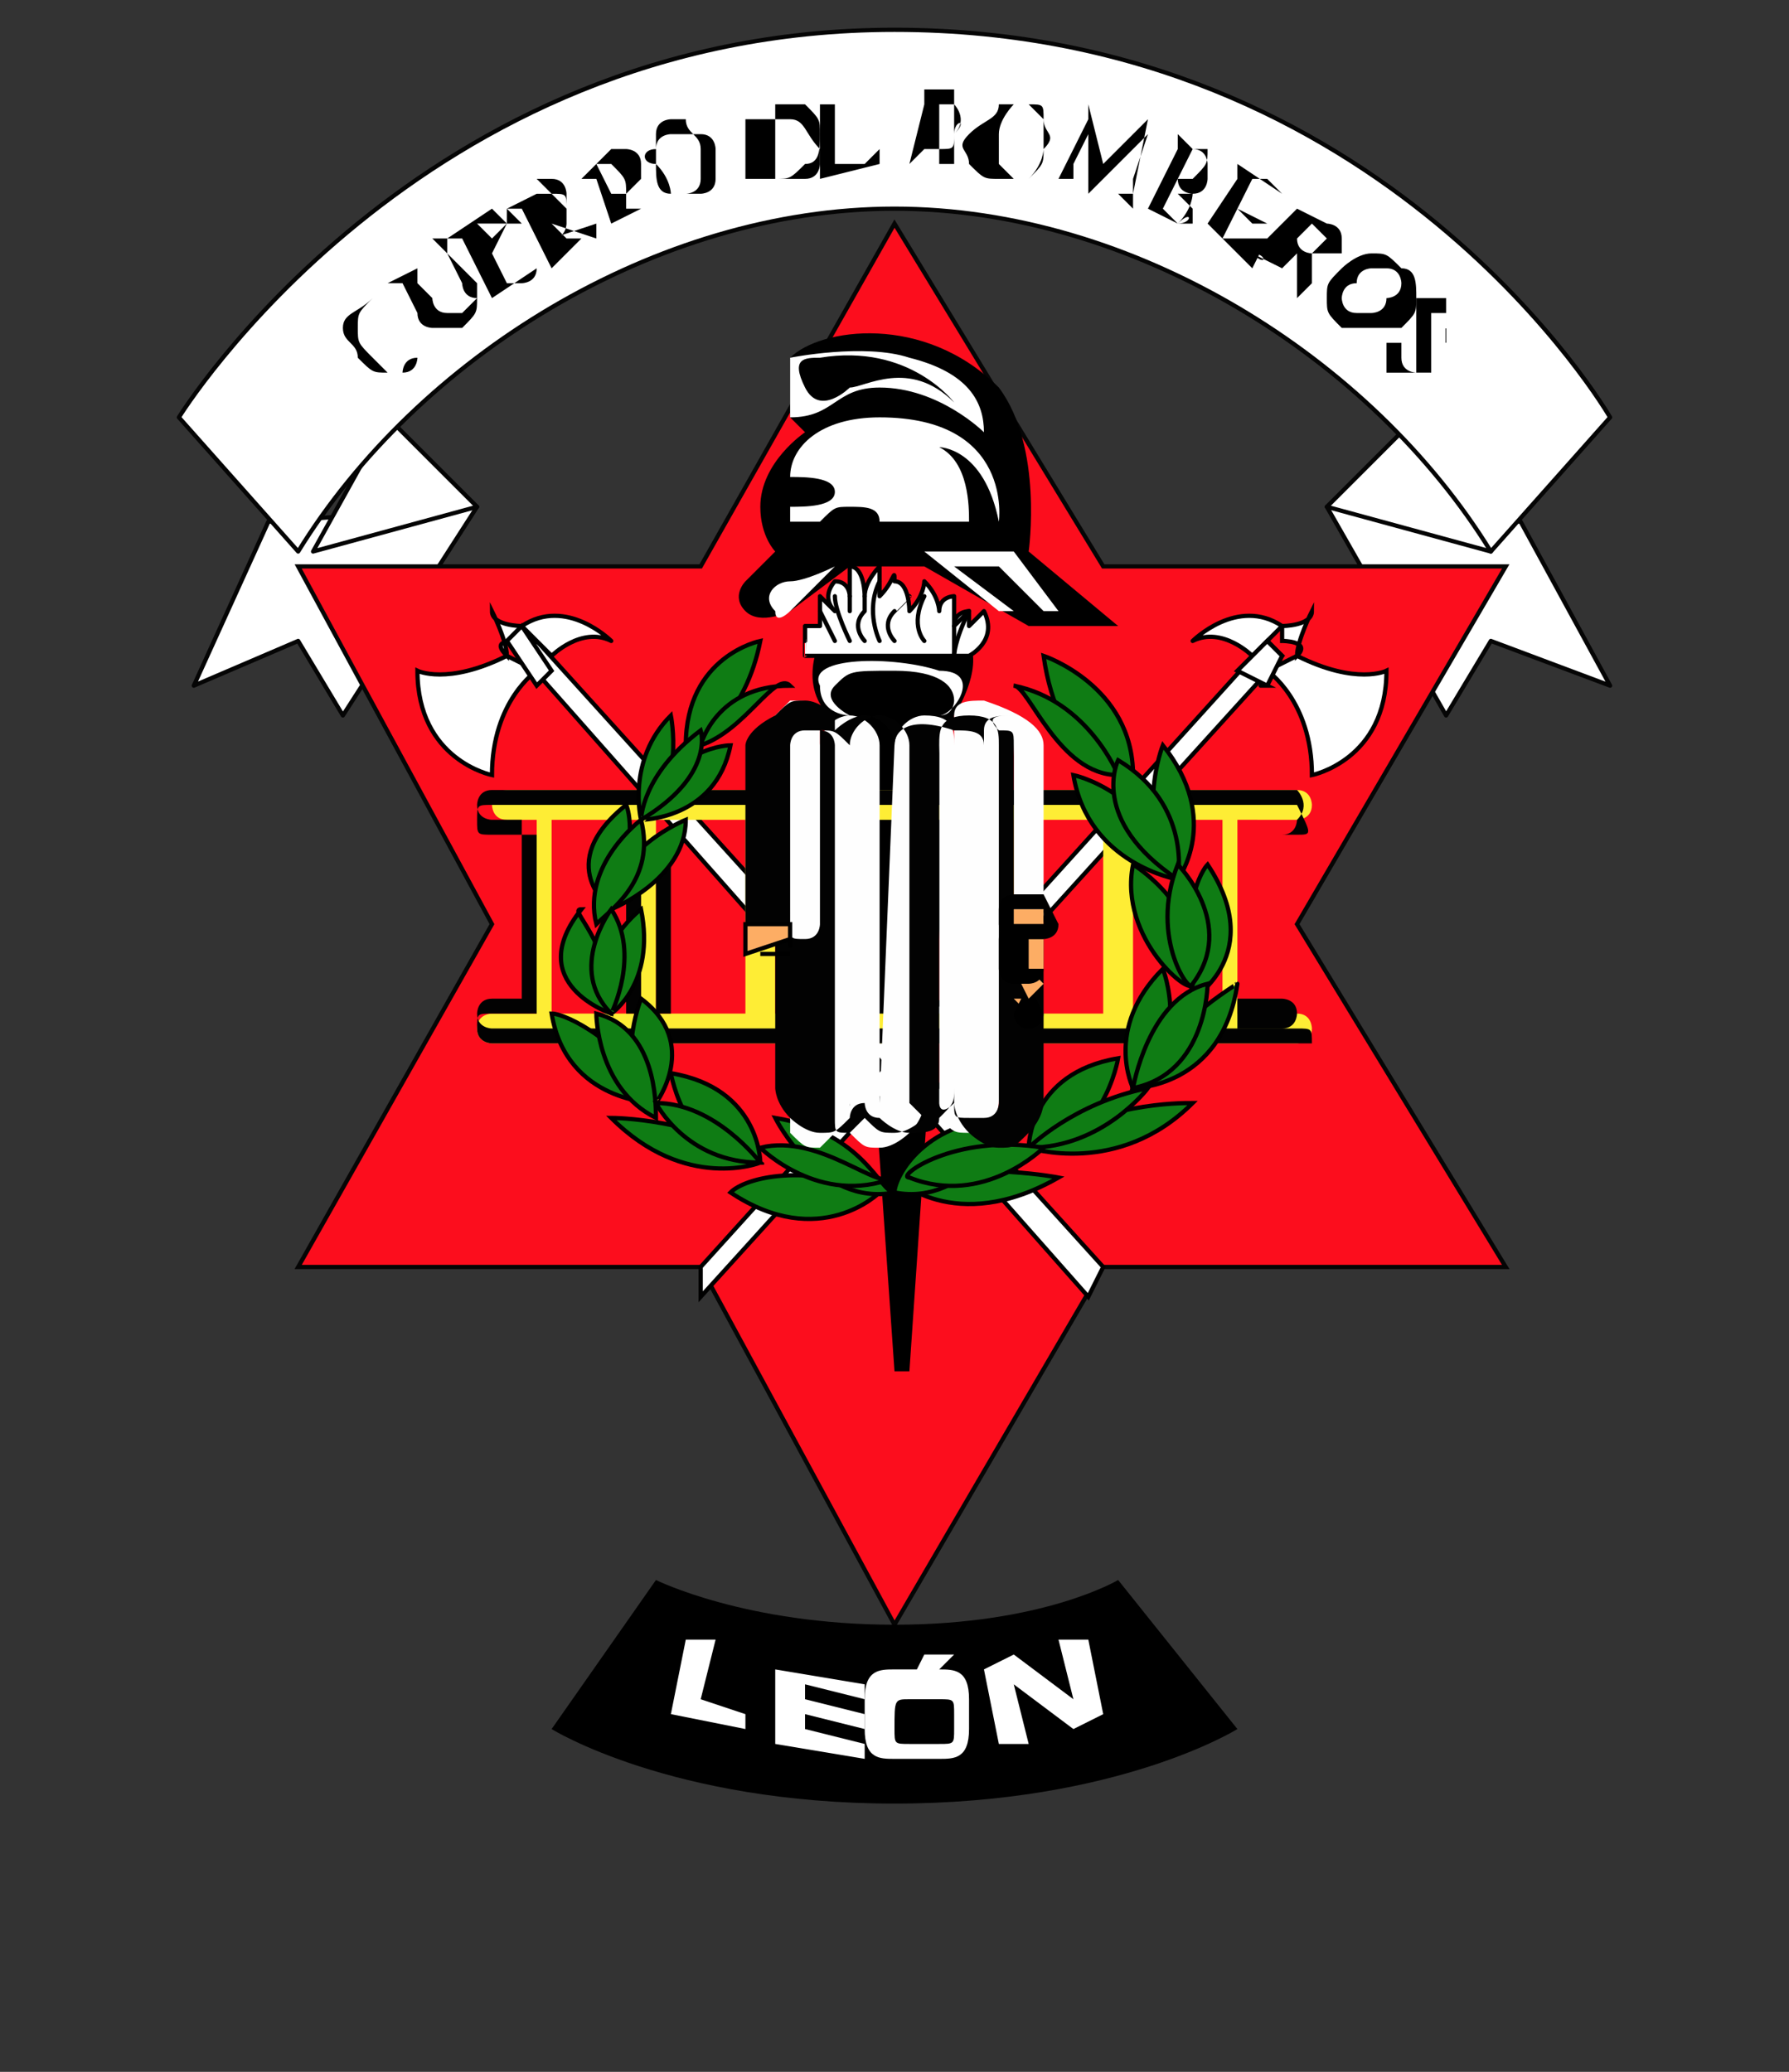 <?xml version="1.0" encoding="utf-8"?>
<!-- Generator: Adobe Illustrator 21.0.0, SVG Export Plug-In . SVG Version: 6.00 Build 0)  -->
<svg version="1.1" id="Layer_1" xmlns="http://www.w3.org/2000/svg" xmlns:xlink="http://www.w3.org/1999/xlink" x="0px" y="0px"
	 viewBox="0 0 12 13.9" style="enable-background:new 0 0 12 13.9;" xml:space="preserve">
<rect x="0" y="0" width="12" height="13.9" fill="#333333" stroke="none"/>
<style type="text/css">
	.st0{fill:#FFFFFF;stroke:#050505;stroke-width:2.840783e-02;stroke-linecap:round;stroke-linejoin:round;stroke-miterlimit:10;}
	.st1{fill:#FC0D1D;stroke:#050505;stroke-width:2.840783e-02;stroke-miterlimit:10;}
	.st2{fill:#FFFFFF;stroke:#000000;stroke-width:2.840783e-02;stroke-miterlimit:10;}
	.st3{fill:#FFFFFF;stroke:#000000;stroke-width:2.840783e-02;stroke-linecap:round;stroke-linejoin:round;stroke-miterlimit:10;}
	.st4{fill:#FEED35;}
	.st5{fill:#020202;}
	.st6{fill:#FFFFFF;}
	.st7{fill:none;stroke:#000000;stroke-width:2.840783e-02;stroke-linecap:round;stroke-linejoin:round;stroke-miterlimit:10;}
	.st8{fill:#0F7C14;stroke:#000000;stroke-width:2.840783e-02;stroke-miterlimit:10;}
	.st9{fill:#FEFEFE;}
	.st10{fill:#FDAD64;stroke:#000000;stroke-width:2.840783e-02;stroke-miterlimit:10;}
	.st11{fill:#FDAD64;}
</style>
<g>
	<g>
		<polygon class="st0" points="10.2,3.5 10.8,4.6 10,4.3 9.7,4.8 8.9,3.4 		"/>
		<polygon class="st0" points="9.5,2.8 8.9,3.4 10,3.7 		"/>
		<polygon class="st0" points="1.8,3.5 1.3,4.6 2,4.3 2.3,4.8 3.2,3.4 		"/>
		<polygon class="st0" points="2.6,2.8 3.2,3.4 2.1,3.7 		"/>
		<path class="st0" d="M10.8,2.8L10,3.7C9.2,2.4,7.6,1.4,6,1.4c-1.6,0-3.2,1-4,2.3L1.2,2.8c0,0,1.6-2.6,4.8-2.6v0
			C9.3,0.2,10.8,2.8,10.8,2.8z"/>
	</g>
	<g>
		<polygon class="st1" points="8.7,6.2 10.1,8.5 7.4,8.5 6,10.9 4.7,8.5 2,8.5 3.3,6.2 2,3.8 4.7,3.8 6,1.5 7.4,3.8 10.1,3.8 		"/>
		<path d="M6,9.2c0,0,0.1,0,0.1,0l0.3-4.4c0,0,0.2-0.3,0.1-0.5c-0.2-0.2-1,0-1,0S5.3,4.7,5.7,4.9L6,9.2z"/>
		<g>
			<polygon class="st2" points="7.3,8.7 7.4,8.5 3.6,4.3 3.5,4.4 			"/>
			<path class="st2" d="M3.6,4.5c0,0-0.3,0.2-0.3,0.7c0,0-0.5-0.1-0.5-0.7c0,0,0.2,0.1,0.6-0.1L3.6,4.5z"/>
			<path class="st3" d="M3.7,4.4c0,0,0.2-0.2,0.4-0.1c0,0-0.3-0.3-0.6-0.1L3.7,4.4z"/>
			<path class="st2" d="M3.5,4.3c0,0,0-0.1,0-0.1c0,0-0.2,0-0.2-0.1c0,0,0.1,0.2,0.1,0.3C3.3,4.3,3.4,4.3,3.5,4.3L3.5,4.3z"/>
			<path class="st2" d="M3.6,4.6C3.6,4.6,3.6,4.6,3.6,4.6l0.1-0.1c0,0,0,0,0,0L3.5,4.2c0,0,0,0,0,0L3.4,4.3c0,0,0,0,0,0L3.6,4.6z"/>
		</g>
		<g>
			<polygon class="st2" points="4.7,8.7 4.7,8.5 8.5,4.3 8.6,4.4 			"/>
			<path class="st2" d="M8.5,4.5c0,0,0.3,0.2,0.3,0.7c0,0,0.5-0.1,0.5-0.7c0,0-0.2,0.1-0.6-0.1L8.5,4.5z"/>
			<path class="st3" d="M8.4,4.4c0,0-0.2-0.2-0.4-0.1c0,0,0.3-0.3,0.6-0.1L8.4,4.4z"/>
			<path class="st2" d="M8.6,4.3c0,0,0-0.1,0-0.1c0,0,0.2,0,0.2-0.1c0,0-0.1,0.2-0.1,0.3C8.8,4.3,8.6,4.3,8.6,4.3L8.6,4.3z"/>
			<path class="st2" d="M8.5,4.6C8.5,4.6,8.4,4.6,8.5,4.6L8.3,4.5c0,0,0,0,0,0l0.2-0.2c0,0,0,0,0,0l0.1,0.1c0,0,0,0,0,0L8.5,4.6z"/>
		</g>
		<g>
			<path class="st4" d="M3.3,7C3.3,7,3.2,7,3.2,6.9c0-0.1,0.1-0.1,0.1-0.1h0.3l0-1.3l-0.2,0c-0.1,0-0.1-0.1-0.1-0.1
				c0-0.1,0.1-0.1,0.1-0.1h5.3c0.1,0,0.1,0.1,0.1,0.1c0,0.1-0.1,0.1-0.1,0.1H8.3l0,1.3l0.4,0c0.1,0,0.1,0.1,0.1,0.1
				C8.8,7,8.7,7,8.7,7H3.3z M7.6,6.8l0.6,0l0-1.3l-0.6,0V6.8z M6.8,6.8l0.6,0l0-1.3l-0.6,0V6.8z M5.2,6.8l1.5,0l0-1.3l-1.5,0V6.8z
				 M4.4,6.8l0.6,0l0-1.3l-0.6,0V6.8z M3.7,6.8l0.6,0l0-1.3l-0.6,0V6.8z"/>
			<path class="st5" d="M8.7,5.4C8.7,5.4,8.8,5.4,8.7,5.4c0.1,0.2,0.1,0.2,0,0.2H8.3v1.3h0.4c0.1,0,0.1,0,0.1,0.1C8.8,7,8.7,7,8.7,7
				H3.3C3.3,7,3.2,7,3.2,6.9c0-0.1,0-0.1,0.1-0.1h0.3V5.6H3.3c-0.1,0-0.1,0-0.1-0.1c0-0.1,0-0.1,0.1-0.1H8.7 M7.6,6.8h0.6V5.6H7.6
				V6.8 M6.8,6.8h0.6V5.6H6.8V6.8 M5.2,6.8h1.5V5.6H5.2V6.8 M4.4,6.8h0.6V5.6H4.4V6.8 M3.7,6.8h0.6V5.6H3.7V6.8 M8.7,5.3H3.3
				c-0.1,0-0.1,0.1-0.1,0.1c0,0.1,0.1,0.1,0.1,0.1h0.2v1.2H3.3c-0.1,0-0.1,0.1-0.1,0.1c0,0.1,0.1,0.1,0.1,0.1h5.3
				c0.1,0,0.1-0.1,0.1-0.1c0-0.1-0.1-0.1-0.1-0.1H8.3V5.6h0.3c0.1,0,0.1-0.1,0.1-0.1C8.8,5.4,8.7,5.3,8.7,5.3L8.7,5.3z M7.6,5.6h0.6
				v1.2H7.6V5.6L7.6,5.6z M6.8,5.6h0.6v1.2H6.8V5.6L6.8,5.6z M5.2,5.6h1.5v1.2H5.2V5.6L5.2,5.6z M4.5,5.6H5v1.2H4.5V5.6L4.5,5.6z
				 M3.7,5.6h0.5v1.2H3.7V5.6L3.7,5.6z"/>
		</g>
		<path class="st6" d="M5.7,4.8c0,0-0.2-0.1-0.1-0.2S5.7,4.5,6,4.5c0.3,0,0.4,0.1,0.4,0.2c0,0,0,0.1-0.1,0.1c0,0-0.1,0.1,0,0
			c0.1,0,0.3-0.3,0-0.3C6,4.4,5.4,4.4,5.5,4.6C5.5,4.8,5.7,4.8,5.7,4.8z"/>
		<g>
			<path class="st3" d="M5.4,4.4h1.1c0,0,0.2-0.1,0.1-0.3c0,0,0,0-0.1,0.1c0,0,0-0.1,0-0.1c0,0-0.1,0-0.1,0.1c0,0,0-0.1,0-0.2
				c0,0-0.1,0-0.1,0.1c0,0,0-0.1-0.1-0.2c0,0,0,0.1-0.1,0.2c0,0,0-0.2-0.1-0.2C6,3.8,6,3.9,5.9,4c0,0,0-0.2,0-0.2
				c0,0-0.1,0.1-0.1,0.2c0,0,0-0.2-0.1-0.2c0,0,0,0.1,0,0.2c0,0,0-0.1-0.1-0.1c0,0-0.1,0.1,0,0.2c0,0-0.1-0.1-0.1-0.1
				c0,0,0,0.1,0,0.2l-0.1,0c0,0,0,0.1,0,0.1C5.4,4.3,5.4,4.4,5.4,4.4z"/>
			<path class="st7" d="M5.6,4.3c0,0-0.1-0.2-0.1-0.2"/>
			<path class="st7" d="M5.7,4.3c0,0-0.1-0.2-0.1-0.3"/>
			<path class="st7" d="M5.7,4.1c0,0,0-0.1,0-0.1"/>
			<path class="st7" d="M5.8,4.3c0,0-0.1-0.1,0-0.2C5.8,4,5.8,4,5.8,4"/>
			<path class="st7" d="M5.9,4.3c0,0-0.1-0.2,0-0.4"/>
			<path class="st7" d="M6,4.3c0,0-0.1-0.1,0-0.2C6,4.1,6.1,4,6.1,4"/>
			<path class="st7" d="M6.2,4.3c0,0-0.1-0.1,0-0.3"/>
			<path class="st7" d="M6.4,4.4c0,0,0-0.1,0.1-0.3"/>
			<path class="st7" d="M6.4,4.4c0,0,0-0.1,0-0.2c0,0,0.1-0.1,0.1-0.1"/>
		</g>
		<g>
			<path class="st8" d="M5.1,4.3c0,0-0.5,0.1-0.5,0.7C4.7,5,5,4.8,5.1,4.3z"/>
			<path class="st8" d="M4.7,5c0,0,0.1-0.4,0.6-0.4C5.2,4.5,5,4.9,4.7,5z"/>
			<path class="st8" d="M4.3,5.5c0,0-0.1-0.4,0.2-0.7C4.5,4.8,4.6,5.3,4.3,5.5z"/>
			<path class="st8" d="M4.9,5c0,0-0.4,0-0.6,0.5C4.3,5.5,4.8,5.5,4.9,5z"/>
			<path class="st8" d="M4.1,6.1c0,0-0.4-0.3,0.1-0.7C4.2,5.4,4.3,5.6,4.1,6.1z"/>
			<path class="st8" d="M4.6,5.5c0,0-0.5,0.2-0.5,0.6C4.1,6.1,4.6,5.9,4.6,5.5z"/>
			<path class="st8" d="M4.1,6.8c0,0-0.6-0.2-0.2-0.7C3.8,6.1,4.1,6.3,4.1,6.8z"/>
			<path class="st8" d="M4.3,6.1c0,0-0.4,0.3-0.2,0.7C4.1,6.8,4.4,6.6,4.3,6.1z"/>
			<path class="st8" d="M4.7,4.9c0,0,0.1,0.3-0.4,0.6C4.3,5.5,4.3,5.2,4.7,4.9z"/>
			<path class="st8" d="M4.3,5.5c0,0-0.4,0.3-0.3,0.7C4.1,6.1,4.4,5.9,4.3,5.5z"/>
			<path class="st8" d="M4.1,6.1c0,0-0.3,0.4,0,0.7C4.1,6.8,4.3,6.4,4.1,6.1z"/>
			<path class="st8" d="M4.4,7.4c0,0-0.6,0-0.7-0.6C3.8,6.8,4.2,7,4.4,7.4z"/>
			<path class="st8" d="M4.3,6.7c0,0-0.2,0.5,0.1,0.7C4.4,7.4,4.7,7,4.3,6.7z"/>
			<path class="st8" d="M4,6.8c0,0,0,0.5,0.4,0.7C4.4,7.4,4.4,6.9,4,6.8z"/>
			<path class="st8" d="M5.1,7.8c0,0-0.5,0.2-1-0.3C4.1,7.5,4.7,7.5,5.1,7.8z"/>
			<path class="st8" d="M4.5,7.2c0,0,0.1,0.6,0.6,0.6C5.1,7.8,5.1,7.3,4.5,7.2z"/>
			<path class="st8" d="M4.4,7.4c0,0,0.2,0.4,0.7,0.4C5.1,7.8,4.8,7.4,4.4,7.4z"/>
			<path class="st8" d="M5.9,8c0,0-0.4,0.4-1,0C5,7.9,5.4,7.8,5.9,8z"/>
			<path class="st8" d="M5.2,7.5c0,0,0.3,0.6,0.8,0.5C5.9,8,5.8,7.6,5.2,7.5z"/>
			<path class="st8" d="M5.1,7.7c0,0,0.4,0.4,0.9,0.2C5.9,8,5.5,7.6,5.1,7.7z"/>
		</g>
		<g>
			<path class="st8" d="M7,4.4c0,0,0.6,0.2,0.6,0.8C7.5,5.2,7.1,5.1,7,4.4z"/>
			<path class="st8" d="M7.5,5.2c0,0-0.2-0.5-0.7-0.6C6.9,4.6,7.1,5.2,7.5,5.2z"/>
			<path class="st8" d="M7.9,5.9c0,0,0.3-0.4-0.1-0.9C7.8,5,7.6,5.5,7.9,5.9z"/>
			<path class="st8" d="M7.2,5.2c0,0,0.5,0.1,0.7,0.7C7.9,5.9,7.3,5.8,7.2,5.2z"/>
			<path class="st8" d="M8,6.7c0,0,0.5-0.3,0.1-0.9C8.1,5.8,7.9,6,8,6.7z"/>
			<path class="st8" d="M7.6,5.8c0,0,0.5,0.3,0.4,0.8C8,6.7,7.5,6.3,7.6,5.8z"/>
			<path class="st8" d="M7.5,5.1c0,0-0.2,0.4,0.4,0.8C7.9,5.9,8,5.4,7.5,5.1z"/>
			<path class="st8" d="M7.9,5.8c0,0,0.4,0.4,0.1,0.8C8,6.7,7.7,6.3,7.9,5.8z"/>
			<path class="st8" d="M7.6,7.3c0,0,0.6,0,0.7-0.7C8.3,6.6,7.8,6.9,7.6,7.3z"/>
			<path class="st8" d="M7.8,6.5c0,0,0.2,0.5-0.2,0.8C7.6,7.3,7.4,6.9,7.8,6.5z"/>
			<path class="st8" d="M8.1,6.6c0,0,0,0.6-0.5,0.7C7.6,7.3,7.7,6.7,8.1,6.6z"/>
			<path class="st8" d="M6.9,7.7c0,0,0.6,0.2,1.1-0.3C7.9,7.4,7.4,7.4,6.9,7.7z"/>
			<path class="st8" d="M7.5,7.1c0,0-0.1,0.6-0.6,0.6C6.9,7.7,6.9,7.2,7.5,7.1z"/>
			<path class="st8" d="M7.7,7.3c0,0-0.3,0.4-0.8,0.4C6.9,7.7,7.2,7.4,7.7,7.3z"/>
			<path class="st8" d="M6,7.9c0,0,0.4,0.4,1.1,0C7.1,7.9,6.6,7.8,6,7.9z"/>
			<path class="st8" d="M6.8,7.5c0,0-0.3,0.6-0.8,0.5C6,7.9,6.2,7.5,6.8,7.5z"/>
			<path class="st8" d="M7,7.7c0,0-0.4,0.4-0.9,0.2C6,7.9,6.4,7.6,7,7.7z"/>
		</g>
		<g>
			<path d="M5.2,3.7L5,3.9c0,0-0.1,0.1,0,0.2c0.1,0.1,0.3,0,0.3,0l0.4-0.3l0.5,0l0.7,0.4l0.6,0L6.9,3.7c0,0,0.1-0.7-0.2-1.1
				C6.2,2.1,5.5,2.2,5.3,2.4l0,0.4l0.1,0.1c0,0-0.3,0.2-0.3,0.5C5.1,3.6,5.2,3.7,5.2,3.7z"/>
			<path class="st6" d="M5.6,3.8L5.3,4.1c0,0-0.1,0.1-0.1,0C5.1,4,5.2,3.9,5.3,3.9C5.4,3.9,5.6,3.8,5.6,3.8z"/>
			<path class="st6" d="M6.7,3.5L6.7,3.5C6.6,3,6.3,3,6.3,3c0.2,0.1,0.2,0.4,0.2,0.5H5.9c0-0.1-0.1-0.1-0.2-0.1
				c-0.1,0-0.1,0-0.2,0.1H5.3c0,0,0,0,0-0.1c0.1,0,0.3,0,0.3-0.1c0-0.1-0.2-0.1-0.3-0.1c0-0.2,0.2-0.4,0.6-0.4
				C6.8,2.8,6.7,3.5,6.7,3.5z"/>
			<path class="st6" d="M6.1,2.4c-0.3-0.1-0.8,0-0.8,0l0,0.3l0,0.1c0.3,0,0.3-0.2,0.6-0.2c0.4,0,0.7,0.3,0.7,0.3
				C6.6,2.7,6.5,2.5,6.1,2.4z M5.7,2.6c0,0-0.2,0.2-0.3,0c-0.1-0.2,0-0.2,0.1-0.2c0.6-0.1,0.9,0.3,0.9,0.3C6.1,2.4,5.8,2.6,5.7,2.6z
				"/>
			<polygon class="st6" points="6.2,3.7 6.8,3.7 7.1,4.1 7,4.1 6.7,3.8 6.4,3.8 6.8,4.1 6.7,4.1 			"/>
		</g>
		<g>
			<path class="st9" d="M6.5,7.6c-0.1,0-0.1,0-0.2-0.1C6.3,7.5,6.3,7.4,6.3,7.4V5L6.2,7.4c0,0,0,0.1-0.1,0.2c0,0-0.1,0.1-0.2,0.1
				c-0.1,0-0.1,0-0.2-0.1C5.7,7.5,5.7,7.4,5.7,7.4V5l0,2.4c0,0,0,0.1-0.1,0.2c0,0-0.1,0.1-0.1,0.1c-0.1,0-0.1,0-0.2-0.1
				C5.3,7.5,5.3,7.4,5.3,7.4V5l0,1.2c0,0.1,0,0.1-0.1,0.1c-0.1,0-0.1,0-0.1-0.1V5c0,0,0-0.1,0.1-0.2c0,0,0.1-0.1,0.1-0.1
				c0.1,0,0.2,0,0.2,0.1C5.5,4.9,5.5,5,5.5,5v2.4l0-2.4c0-0.1,0.1-0.2,0.2-0.2S5.9,4.9,5.9,5v2.4L6,5c0-0.1,0.1-0.2,0.2-0.2
				c0.2,0,0.2,0.1,0.2,0.2v2.4l0-2.4c0,0,0-0.1,0-0.2c0-0.1,0.1-0.1,0.2-0.1C6.9,4.8,7,4.9,7,5v1.1c0,0.1,0,0.1-0.1,0.1
				c-0.1,0-0.1,0-0.1-0.1V5L6.7,7.4c0,0,0,0.1-0.1,0.2C6.6,7.6,6.6,7.6,6.5,7.6z"/>
			<path class="st5" d="M6.8,4.8C6.9,4.8,7,4.9,7,5v1.1c0,0,0,0.1-0.1,0.1c0,0-0.1,0-0.1-0.1V5c0-0.1,0-0.1-0.1-0.1
				C6.7,4.9,6.7,5,6.7,5v2.4c0,0,0,0.1-0.1,0.1c0,0-0.1,0-0.1,0c-0.1,0-0.1,0-0.1-0.1C6.3,7.5,6.3,7.4,6.3,7.4V5c0,0,0-0.1-0.1-0.1
				c0,0,0,0,0,0c0,0,0,0,0,0.1v2.4c0,0,0,0.1,0,0.1c0,0-0.1,0.1-0.2,0.1c-0.1,0-0.1,0-0.2-0.1C5.8,7.5,5.8,7.4,5.8,7.4l0-2.4
				c0,0,0-0.1,0-0.1c0,0,0,0,0,0.1v2.4c0,0,0,0.1,0,0.1c0,0-0.1,0.1-0.1,0.1c-0.1,0-0.1,0-0.1-0.1c0,0,0-0.1,0-0.1V5
				c0,0,0-0.1-0.1-0.1c0,0,0,0,0,0.1v1.2c0,0,0,0.1-0.1,0.1s-0.1,0-0.1-0.1V5c0,0,0-0.1,0.1-0.1c0,0,0.1,0,0.1,0
				c0.1,0,0.1,0,0.2,0.1c0,0,0,0.1,0,0.1v2.4c0,0,0,0,0,0c0,0,0,0,0,0V5c0,0,0,0,0,0c0-0.1,0.1-0.2,0.2-0.2c0.1,0,0.2,0.1,0.2,0.2
				l0,2.4c0,0,0.1,0.1,0.1,0.1c0,0,0.1,0,0.1-0.1c0,0,0-2.4,0-2.4c0-0.1,0-0.2,0.2-0.2c0,0,0,0,0,0c0.2,0,0.2,0.1,0.2,0.2l0,2.4
				c0,0,0,0.1,0,0.1c0,0,0,0,0-0.1l0-2.4c0,0,0-0.1,0-0.1C6.6,4.8,6.7,4.8,6.8,4.8 M6.8,4.8c-0.1,0-0.2,0-0.2,0.1c0,0,0,0,0,0.1
				c0-0.1-0.1-0.1-0.2-0.1C6.1,4.8,6,4.9,6,5l0,2.4c0,0,0,0,0,0L6,5c0-0.1-0.1-0.2-0.2-0.2c-0.1,0-0.2,0.1-0.2,0.1c0,0,0,0,0-0.1
				c0,0-0.1-0.1-0.2-0.1c-0.1,0-0.1,0-0.2,0.1C5,4.9,5,5,5,5l0,1.2c0,0.1,0.1,0.1,0.1,0.1c0.1,0,0.1,0,0.1-0.1l0,1.1
				c0,0,0,0.1,0.1,0.2c0,0,0.1,0.1,0.2,0.1c0.1,0,0.1,0,0.2-0.1c0,0,0-0.1,0.1-0.1c0,0,0,0.1,0.1,0.1c0,0,0.1,0.1,0.2,0.1
				c0.1,0,0.2,0,0.2-0.1c0.1-0.1,0.1-0.1,0.1-0.2l0-2.3c0,0,0,0,0,0c0,0,0,0,0,0l0,2.4c0,0,0,0.1,0.1,0.2c0,0,0.1,0.1,0.2,0.1
				c0.1,0,0.1,0,0.2-0.1c0.1-0.1,0.1-0.2,0.1-0.2l0-2.4c0,0,0,0,0,0c0,0,0,0,0,0v1.1c0,0.1,0.1,0.1,0.1,0.1S7,6.1,7,6.1V5
				C7,4.9,6.9,4.8,6.8,4.8L6.8,4.8z"/>
		</g>
		<g>
			<path class="st10" d="M5.3,6.3C5.3,6.3,5.3,6.4,5.3,6.3L5,6.4c0,0,0,0,0,0V6.2c0,0,0,0,0,0h0.3c0,0,0,0,0,0V6.3z"/>
			<path class="st10" d="M5.3,6.4C5.3,6.4,5.2,6.4,5.3,6.4l-0.2,0c0,0,0,0,0,0v0c0,0,0,0,0,0L5.3,6.4C5.2,6.4,5.3,6.4,5.3,6.4
				L5.3,6.4z"/>
		</g>
		<g>
			<g>
				<polygon class="st11" points="6.8,6.3 6.7,6.1 7,6.1 7,6.2 7,6.3 				"/>
				<path d="M7,6.1C7,6.1,7,6.1,7,6.1l0,0.1c0,0,0,0,0,0H6.8c0,0,0,0,0,0V6.1c0,0,0,0,0,0H7 M7,6H6.8c0,0-0.1,0-0.1,0.1v0.1
					c0,0,0,0.1,0.1,0.1H7c0,0,0.1,0,0.1-0.1L7,6C7.1,6.1,7,6,7,6L7,6z"/>
			</g>
			<g>
				<polygon class="st11" points="6.9,6.8 6.8,6.7 6.9,6.7 6.9,6.8 6.9,6.8 				"/>
				<path d="M6.9,6.6C6.9,6.6,6.9,6.7,6.9,6.6l0,0.1c0,0,0,0,0,0h0c0,0,0,0,0,0L6.9,6.6C6.9,6.7,6.9,6.6,6.9,6.6L6.9,6.6 M6.9,6.6
					L6.9,6.6C6.8,6.6,6.8,6.6,6.9,6.6L6.8,6.8c0,0,0,0.1,0.1,0.1h0c0,0,0.1,0,0.1-0.1L6.9,6.6C7,6.6,6.9,6.6,6.9,6.6L6.9,6.6z"/>
			</g>
			<g>
				<polygon class="st11" points="6.9,6.7 6.8,6.5 6.9,6.5 7,6.6 6.9,6.7 				"/>
				<path d="M6.9,6.5C6.9,6.5,6.9,6.5,6.9,6.5l0,0.1c0,0,0,0,0,0H6.9c0,0,0,0,0,0L6.9,6.5C6.8,6.5,6.8,6.5,6.9,6.5L6.9,6.5 M6.9,6.5
					L6.9,6.5c-0.1,0-0.1,0-0.1,0v0.1c0,0,0,0,0,0h0.1c0,0,0,0,0,0L6.9,6.5C7,6.5,6.9,6.5,6.9,6.5L6.9,6.5z"/>
			</g>
			<g>
				<polygon class="st11" points="6.9,6.5 6.8,6.3 7,6.3 7,6.5 6.9,6.5 				"/>
				<path d="M7,6.3C7,6.3,7,6.3,7,6.3v0.2c0,0,0,0,0,0H6.9c0,0,0,0,0,0l0-0.2c0,0,0,0,0,0H7 M7,6.2H6.8c0,0-0.1,0-0.1,0.1l0,0.2
					c0,0,0,0.1,0.1,0.1h0.1c0,0,0.1,0,0.1-0.1L7,6.2C7,6.3,7,6.2,7,6.2L7,6.2z"/>
			</g>
		</g>
	</g>
	<path d="M4.4,10.6c0,0,0.6,0.3,1.6,0.3s1.5-0.3,1.5-0.3l0.8,1c0,0-0.8,0.5-2.3,0.5c-1.5,0-2.3-0.5-2.3-0.5L4.4,10.6z"/>
	<g>
		<path class="st6" d="M4.6,11l0.2,0l-0.1,0.4L5,11.5l0,0.1l-0.5-0.1L4.6,11z"/>
		<path class="st6" d="M5.2,11.2l0.6,0.1l0,0.1l-0.4-0.1l0,0.1l0.4,0.1l0,0.1l-0.4-0.1l0,0.1l0.4,0.1l0,0.1l-0.6-0.1L5.2,11.2z"/>
		<path class="st6" d="M5.8,11.4c0-0.2,0.1-0.2,0.2-0.2l0.3,0c0.1,0,0.2,0,0.2,0.2l0,0.2c0,0.2-0.1,0.2-0.2,0.2l-0.3,0
			c-0.1,0-0.2,0-0.2-0.2L5.8,11.4z M6,11.6c0,0.1,0,0.1,0.1,0.1l0.2,0c0.1,0,0.1,0,0.1-0.1l0-0.1c0-0.1,0-0.1-0.1-0.1l-0.2,0
			C6,11.4,6,11.4,6,11.6L6,11.6z M6.2,11.1l0.2,0l-0.2,0.2l-0.1,0L6.2,11.1z"/>
		<path class="st6" d="M6.6,11.2l0.2-0.1l0.4,0.3l0,0l-0.1-0.4l0.2,0l0.1,0.5l-0.2,0.1l-0.4-0.3l0,0l0.1,0.4l-0.2,0L6.6,11.2z"/>
	</g>
	<g>
		<path d="M2.5,2C2.5,2,2.5,2,2.5,2C2.5,2,2.5,2,2.5,2C2.5,1.9,2.5,1.9,2.5,2L2.5,2l0.2,0l0,0C2.6,2,2.6,2,2.5,2C2.5,2,2.5,2,2.5,2
			C2.4,2.1,2.4,2.1,2.4,2.2c0,0.1,0,0.1,0.1,0.2c0,0,0.1,0.1,0.1,0.1c0.1,0,0.1,0,0.1,0c0,0,0-0.1,0.1-0.1c0,0,0,0,0-0.1l0,0
			c0,0,0,0.1,0,0.1c0,0,0,0.1-0.1,0.1C2.7,2.5,2.6,2.5,2.6,2.5c-0.1,0-0.1,0-0.2-0.1c0-0.1-0.1-0.1-0.1-0.2C2.3,2.1,2.4,2.1,2.5,2
			C2.4,2,2.5,2,2.5,2z"/>
		<path d="M2.8,1.8L2.8,1.8C2.8,1.8,2.8,1.8,2.8,1.8c0,0.1,0,0.1,0,0.1L2.9,2c0,0,0,0.1,0.1,0.1c0,0,0.1,0,0.1,0
			c0,0,0.1-0.1,0.1-0.1c0,0,0-0.1,0-0.1L3,1.7c0,0,0,0-0.1-0.1c0,0,0,0-0.1,0l0,0L3,1.6l0,0c0,0,0,0,0,0c0,0,0,0,0,0.1l0.1,0.2
			c0,0,0,0.1,0.1,0.1c0,0.1,0,0.1-0.1,0.2C3,2.2,3,2.2,2.9,2.2c0,0-0.1,0-0.1-0.1L2.7,1.9c0,0,0,0,0,0c0,0,0,0-0.1,0l0,0L2.8,1.8z"
			/>
		<path d="M3.3,2C3.3,2,3.3,1.9,3.3,2C3.3,1.9,3.3,1.9,3.3,2L3.1,1.6c0,0,0,0,0,0c0,0,0,0-0.1,0l0,0l0.3-0.2l0.1,0.1l0,0
			c0,0,0,0-0.1,0c0,0,0,0-0.1,0L3.2,1.5c0,0,0,0,0,0c0,0,0,0,0,0l0.1,0.1l0.1-0.1c0,0,0,0,0,0c0,0,0,0,0-0.1l0,0l0.1,0.1l0,0
			c0,0,0,0,0,0c0,0,0,0-0.1,0L3.3,1.7l0.1,0.2c0,0,0,0,0,0c0,0,0,0,0.1,0c0,0,0.1,0,0.1-0.1c0,0,0-0.1,0-0.1l0,0l0,0.1L3.3,2L3.3,2z
			"/>
		<path d="M3.7,1.8C3.7,1.7,3.7,1.7,3.7,1.8C3.7,1.7,3.7,1.7,3.7,1.8L3.5,1.4c0,0,0,0,0,0c0,0,0,0-0.1,0l0,0l0.2-0.1
			c0,0,0.1,0,0.1,0c0.1,0,0.1,0,0.1,0.1c0,0,0,0.1,0,0.1c0,0,0,0.1-0.1,0.1L4,1.5c0,0,0,0,0,0c0,0,0,0,0,0l0,0L4,1.6L3.7,1.5l0,0
			l0.1,0.1c0,0,0,0,0,0c0,0,0,0,0.1,0l0,0L3.7,1.8L3.7,1.8z M3.8,1.4c0,0,0-0.1,0-0.1c0,0,0-0.1-0.1-0.1c0,0,0,0-0.1,0c0,0,0,0,0,0
			c0,0,0,0,0,0L3.8,1.4C3.7,1.5,3.7,1.4,3.8,1.4z"/>
		<path d="M4.1,1.5C4.1,1.5,4.1,1.5,4.1,1.5C4.1,1.5,4.1,1.5,4.1,1.5L4,1.2c0,0,0,0,0,0c0,0,0,0-0.1,0l0,0L4.1,1c0.1,0,0.1,0,0.1,0
			c0,0,0.1,0,0.1,0.1c0,0,0,0.1,0,0.1c0,0-0.1,0.1-0.1,0.1c0,0,0,0,0,0c0,0,0,0,0,0l0,0.1c0,0,0,0,0,0c0,0,0,0,0.1,0l0,0L4.1,1.5
			L4.1,1.5z M4.1,1.1C4.1,1.1,4.1,1.1,4.1,1.1C4,1.1,4,1.1,4,1.1c0,0,0,0,0,0l0.1,0.2c0,0,0,0,0,0c0,0,0,0,0,0c0,0,0.1,0,0.1,0
			C4.2,1.2,4.2,1.2,4.1,1.1C4.2,1.1,4.2,1.1,4.1,1.1z"/>
		<path d="M4.4,1c0-0.1,0.1-0.1,0.1-0.1c0.1,0,0.1,0,0.2,0C4.8,0.9,4.8,1,4.8,1c0,0.1,0,0.1,0,0.2c0,0.1-0.1,0.1-0.1,0.1
			c-0.1,0-0.1,0-0.2,0c-0.1,0-0.1-0.1-0.1-0.2C4.3,1.1,4.3,1,4.4,1z M4.5,1.3c0,0,0.1,0,0.1,0c0,0,0.1,0,0.1-0.1c0,0,0-0.1,0-0.2
			c0-0.1-0.1-0.1-0.1-0.2c0,0-0.1,0-0.1,0c0,0-0.1,0-0.1,0.1c0,0,0,0.1,0,0.2C4.5,1.2,4.5,1.3,4.5,1.3z"/>
		<path d="M5,1.2C5.1,1.2,5.1,1.2,5,1.2C5.1,1.2,5.1,1.2,5,1.2l0-0.4c0,0,0,0,0,0c0,0,0,0-0.1,0l0,0l0.2,0c0.1,0,0.1,0,0.2,0
			c0.1,0,0.1,0.1,0.2,0.2c0,0,0,0.1,0,0.1c0,0,0,0.1-0.1,0.1c0,0,0,0-0.1,0c0,0-0.1,0-0.1,0L5,1.2L5,1.2z M5.2,1.2
			C5.2,1.2,5.2,1.2,5.2,1.2c0.1,0,0.1,0,0.2-0.1c0.1,0,0.1-0.1,0.1-0.2c0-0.1,0-0.1-0.1-0.2c0,0-0.1,0-0.2,0c0,0,0,0,0,0
			c0,0,0,0,0,0L5.2,1.2C5.2,1.2,5.2,1.2,5.2,1.2z"/>
		<path d="M5.5,1.2C5.6,1.1,5.6,1.1,5.5,1.2C5.6,1.1,5.6,1.1,5.5,1.2l0-0.4c0,0,0,0,0-0.1c0,0,0,0-0.1,0l0,0l0.4,0l0,0.1l0,0
			c0,0,0-0.1,0-0.1c0,0,0,0-0.1,0l-0.1,0c0,0,0,0,0,0c0,0,0,0,0,0l0,0.2l0.1,0c0,0,0.1,0,0.1,0c0,0,0,0,0-0.1l0,0l0,0.2l0,0
			c0,0,0,0,0-0.1c0,0,0,0-0.1,0l-0.1,0l0,0.2c0,0,0,0,0,0c0,0,0,0,0.1,0c0,0,0.1,0,0.1,0c0,0,0,0,0.1-0.1l0,0l0,0.1L5.5,1.2L5.5,1.2
			z"/>
		<path d="M6.1,1.1C6.1,1.1,6.2,1.1,6.1,1.1C6.2,1.1,6.2,1.1,6.1,1.1l0.1-0.4c0,0,0,0,0-0.1c0,0,0,0-0.1,0l0,0l0.2,0
			c0.1,0,0.1,0,0.1,0c0,0,0,0.1,0,0.1c0,0,0,0.1,0,0.1c0,0,0,0-0.1,0c0,0,0.1,0,0.1,0c0,0,0,0,0,0.1c0,0.1,0,0.1-0.1,0.1
			c0,0-0.1,0-0.1,0L6.1,1.1L6.1,1.1z M6.4,1.1C6.4,1.1,6.5,1,6.4,1.1c0-0.1,0-0.2,0-0.2c0,0-0.1,0-0.1,0c0,0,0,0,0,0c0,0,0,0,0,0
			l0,0.2c0,0,0,0,0,0C6.3,1.1,6.3,1.1,6.4,1.1C6.4,1.1,6.4,1.1,6.4,1.1z M6.4,0.9C6.4,0.8,6.5,0.8,6.4,0.9c0.1-0.1,0-0.2,0-0.2
			c0,0,0,0-0.1,0c0,0,0,0,0,0c0,0,0,0,0,0l0,0.2L6.4,0.9C6.4,0.9,6.4,0.9,6.4,0.9z"/>
		<path d="M6.7,0.7c0.1,0,0.1,0,0.2,0C7,0.7,7,0.7,7,0.8c0,0.1,0.1,0.1,0,0.2c0,0.1,0,0.1-0.1,0.2c-0.1,0-0.1,0-0.2,0
			c-0.1,0-0.1,0-0.2-0.1c0-0.1-0.1-0.1,0-0.2C6.6,0.8,6.7,0.8,6.7,0.7z M6.7,1.1c0,0,0.1,0.1,0.1,0.1c0,0,0.1,0,0.1,0C7,1.1,7,1,7,1
			c0-0.1,0-0.1,0-0.2c0,0-0.1-0.1-0.1-0.1c0,0-0.1,0-0.1,0c0,0-0.1,0.1-0.1,0.2C6.7,1,6.7,1.1,6.7,1.1z"/>
		<path d="M7.1,1.2C7.1,1.2,7.1,1.2,7.1,1.2C7.1,1.2,7.1,1.2,7.1,1.2l0.2-0.4c0,0,0,0,0-0.1c0,0,0,0-0.1,0l0,0l0.1,0l0.1,0.4
			l0.3-0.3l0.1,0l0,0c0,0,0,0-0.1,0c0,0,0,0,0,0L7.6,1.3c0,0,0,0,0,0.1c0,0,0,0,0,0l0,0L7.5,1.3l0,0c0,0,0,0,0.1,0c0,0,0,0,0-0.1
			l0.1-0.3L7.3,1.3l0,0L7.3,0.9L7.2,1.1c0,0,0,0.1,0,0.1c0,0,0,0,0,0l0,0L7.1,1.2L7.1,1.2z"/>
		<path d="M7.7,1.4C7.7,1.4,7.7,1.4,7.7,1.4C7.7,1.4,7.7,1.4,7.7,1.4L7.9,1c0,0,0,0,0-0.1c0,0,0,0,0,0l0,0L8,1
			c0.1,0,0.1,0.1,0.1,0.1c0,0,0,0.1,0,0.1c0,0,0,0.1-0.1,0.1c0,0,0,0-0.1,0c0,0,0,0,0.1,0.1c0,0,0,0.1,0,0.1C8.1,1.5,8,1.5,8,1.5
			c0,0-0.1,0-0.1,0L7.7,1.4L7.7,1.4z M7.9,1.5C8,1.5,8,1.4,7.9,1.5C8,1.4,8,1.3,8,1.3c0,0-0.1,0-0.1-0.1c0,0,0,0,0,0c0,0,0,0,0,0
			L7.8,1.4c0,0,0,0,0,0C7.8,1.4,7.8,1.4,7.9,1.5C7.9,1.5,7.9,1.5,7.9,1.5z M8,1.2C8.1,1.2,8.1,1.2,8,1.2c0.1-0.1,0.1-0.1,0.1-0.2
			c0,0,0,0-0.1,0c0,0,0,0,0,0c0,0,0,0,0,0L7.9,1.2L8,1.2C8,1.2,8,1.2,8,1.2z"/>
		<path d="M8.1,1.5C8.1,1.6,8.1,1.6,8.1,1.5C8.1,1.6,8.1,1.5,8.1,1.5l0.2-0.3c0,0,0,0,0-0.1c0,0,0,0,0,0l0,0l0.3,0.2l0,0.1l0,0
			c0,0,0-0.1,0-0.1c0,0,0,0-0.1-0.1l-0.1,0c0,0,0,0,0,0c0,0,0,0,0,0L8.3,1.4l0.1,0.1c0,0,0,0,0.1,0c0,0,0,0,0,0l0,0L8.5,1.6l0,0
			c0,0,0,0,0-0.1c0,0,0,0,0,0L8.3,1.4L8.2,1.6c0,0,0,0,0,0c0,0,0,0,0.1,0c0,0,0.1,0,0.1,0c0,0,0.1,0,0.1,0l0,0L8.4,1.8L8.1,1.5
			L8.1,1.5z"/>
		<path d="M8.4,1.7C8.5,1.8,8.5,1.8,8.4,1.7C8.5,1.8,8.5,1.7,8.4,1.7l0.3-0.3c0,0,0,0,0,0c0,0,0,0,0,0l0,0l0.2,0.1
			c0,0,0.1,0,0.1,0.1c0,0,0,0.1,0,0.1c0,0,0,0-0.1,0c0,0-0.1,0-0.1,0l0,0.2c0,0,0,0,0,0c0,0,0,0,0,0l0,0L8.7,2l0-0.3l0,0L8.6,1.8
			c0,0,0,0,0,0c0,0,0,0,0,0l0,0L8.4,1.7L8.4,1.7z M8.8,1.7C8.8,1.7,8.9,1.7,8.8,1.7c0.1-0.1,0.1-0.1,0.1-0.1c0,0,0,0-0.1-0.1
			c0,0,0,0,0,0c0,0,0,0,0,0L8.7,1.6C8.7,1.7,8.8,1.7,8.8,1.7z"/>
		<path d="M9.2,1.7c0.1,0,0.1,0,0.2,0.1c0.1,0,0.1,0.1,0.1,0.2c0,0.1,0,0.1-0.1,0.2C9.3,2.2,9.2,2.2,9.2,2.2C9.1,2.2,9,2.2,9,2.2
			C8.9,2.1,8.9,2.1,8.9,2c0-0.1,0-0.1,0.1-0.2C9,1.8,9.1,1.7,9.2,1.7z M9,2c0,0,0,0.1,0.1,0.1c0,0,0.1,0,0.1,0c0,0,0.1,0,0.1-0.1
			C9.3,2,9.4,2,9.4,1.9c0,0,0-0.1-0.1-0.1c0,0-0.1,0-0.1,0c0,0-0.1,0-0.1,0.1C9,1.9,9,2,9,2z"/>
		<path d="M9.3,2.3C9.3,2.3,9.3,2.3,9.3,2.3c0,0.1,0,0.2,0,0.2c0,0,0,0,0.1,0c0,0,0,0,0.1,0c0,0,0,0,0-0.1c0,0,0,0,0-0.1l0-0.1
			c0,0,0,0,0-0.1c0,0,0-0.1,0-0.1c0,0,0.1,0,0.1,0c0,0,0.1,0,0.1,0c0,0,0,0,0,0.1s0,0,0,0c0,0,0,0,0,0c0,0,0,0,0,0l0,0L9.7,2.3l0,0
			c0,0,0-0.1,0-0.1c0,0,0-0.1,0-0.1c0,0,0,0,0,0c0,0,0,0-0.1,0c0,0,0,0,0,0c0,0,0,0,0,0.1l0,0.1c0,0,0,0.1,0,0.1c0,0,0,0,0,0.1
			c0,0-0.1,0-0.1,0c0,0-0.1,0-0.1-0.1c0,0,0,0,0-0.1c0,0,0,0,0,0c0,0,0,0,0,0c0,0,0,0,0,0l0,0L9.3,2.3L9.3,2.3z"/>
	</g>
</g>
</svg>
